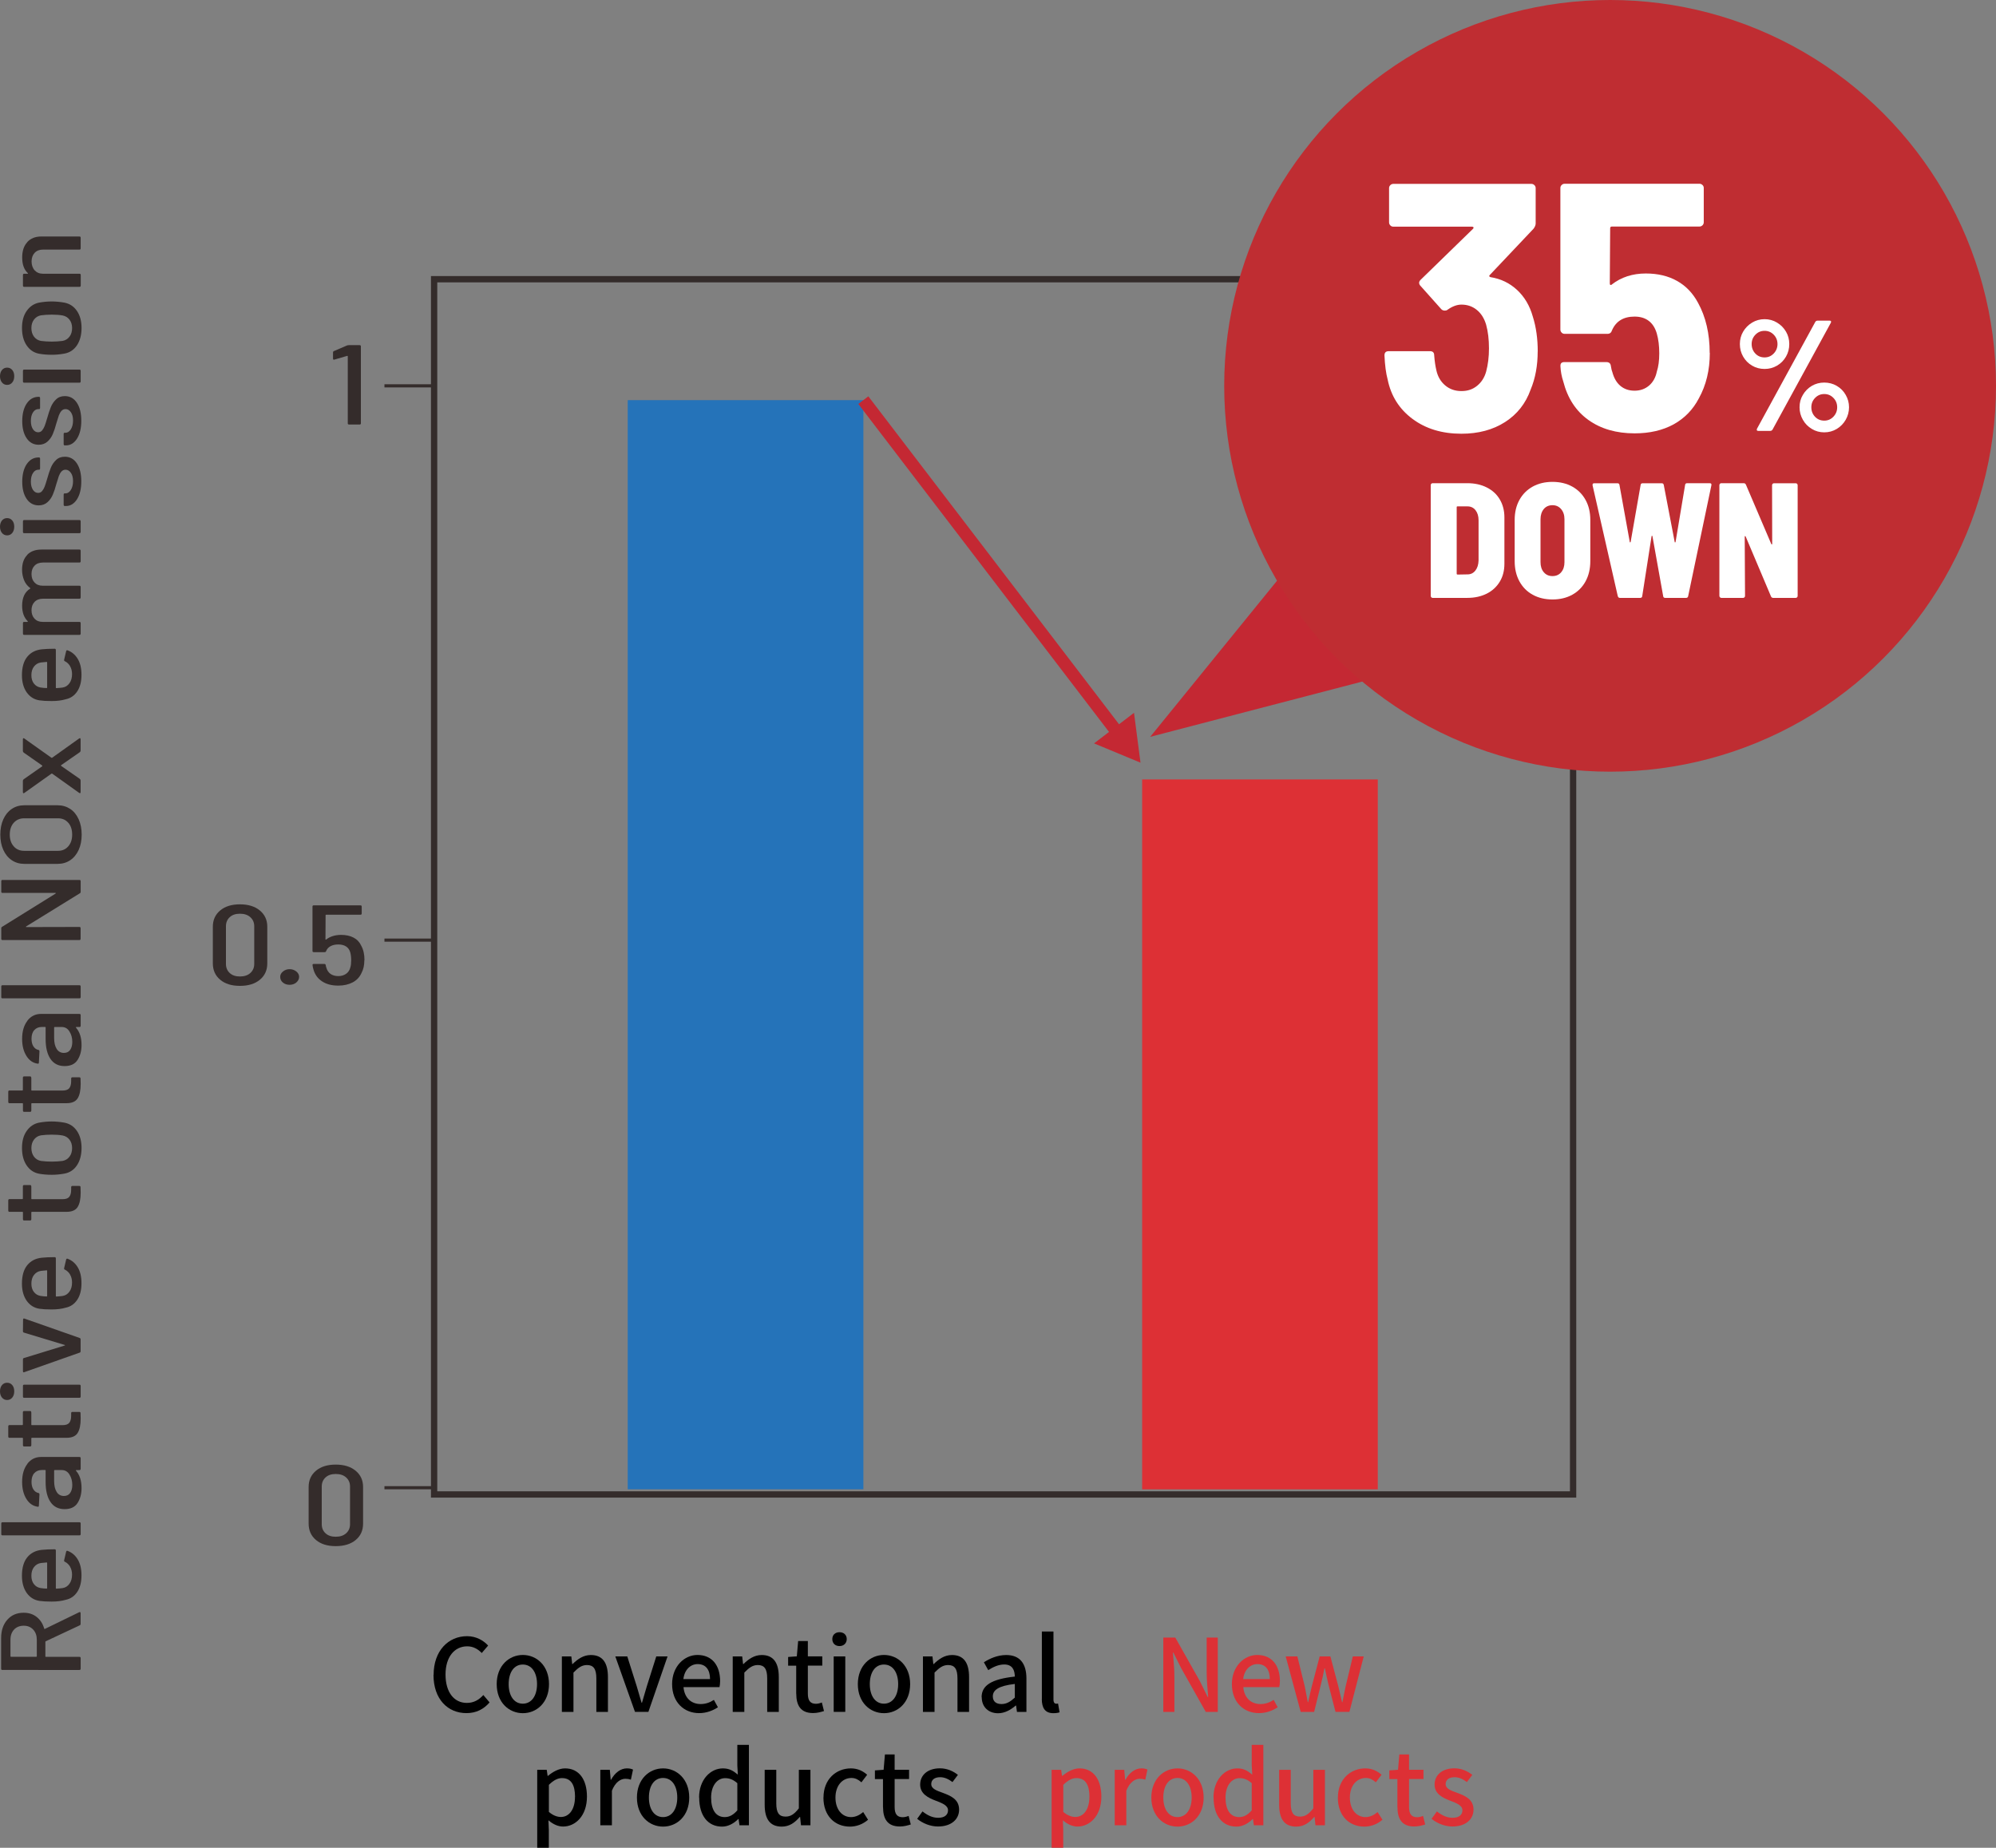 <?xml version="1.0" encoding="UTF-8"?>
<svg id="_レイヤー_2" data-name="レイヤー 2" xmlns="http://www.w3.org/2000/svg" viewBox="0 0 316.7 293.23">
  <rect x="0" y="0" width="316.7" height="293.23" fill="#808080" stroke="none"/>
  <defs>
    <style>
      .cls-1 {
        fill: #fff;
      }

      .cls-2 {
        fill: #c42833;
      }

      .cls-3 {
        fill: #bf2d32;
      }

      .cls-4 {
        fill: #dd3035;
      }

      .cls-5 {
        fill: #2573b9;
      }

      .cls-6 {
        fill: #342c2b;
      }

      .cls-7 {
        stroke: #c42833;
        stroke-width: 2px;
      }

      .cls-7, .cls-8, .cls-9 {
        fill: none;
        stroke-miterlimit: 10;
      }

      .cls-8, .cls-9 {
        stroke: #342c2b;
      }

      .cls-9 {
        stroke-width: .5px;
      }
    </style>
  </defs>
  <g id="_レイヤー_1-2" data-name="レイヤー 1">
    <g>
      <g>
        <path class="cls-6" d="m12.65,257.93l-5.4,2.53s-.05.04-.05.09v2.29c0,.06.02.09.07.09h5.35c.12,0,.18.07.18.22v1.64c0,.14-.06.22-.18.22H.36c-.12,0-.18-.07-.18-.22v-4.84c0-1.21.33-2.18.99-2.92s1.52-1.1,2.59-1.1c.8,0,1.49.22,2.06.67.57.45.97,1.07,1.2,1.86.01.04.04.06.09.04l5.47-2.66.07-.02c.1,0,.14.07.14.19v1.68c0,.12-.05.2-.14.24Zm-10.91,4.99h4.03s.07-.03.07-.09v-2.61c0-.66-.19-1.2-.57-1.61-.38-.41-.88-.62-1.5-.62s-1.15.2-1.53.6c-.38.4-.58.94-.58,1.62v2.61c0,.06.02.09.07.09Z"/>
        <path class="cls-6" d="m11.13,248.63c-.21-.35-.49-.62-.84-.79-.11-.04-.14-.13-.11-.26l.31-1.32c.04-.14.11-.19.23-.15.68.25,1.22.7,1.62,1.37.4.67.59,1.51.59,2.52,0,1.07-.22,1.94-.67,2.62-.45.68-1.06,1.1-1.84,1.26-.64.19-1.38.28-2.23.28s-1.46-.04-1.93-.11c-.84-.13-1.51-.55-2.02-1.26-.5-.71-.76-1.62-.76-2.73,0-1.25.28-2.23.84-2.92.56-.69,1.33-1.09,2.31-1.19.58-.06,1.26-.09,2.05-.09.12,0,.18.07.18.22v5.94c0,.06.02.09.07.09.47-.03.8-.06.99-.09.46-.07.82-.3,1.1-.69.28-.39.41-.87.41-1.45,0-.49-.11-.91-.32-1.26Zm-5.75,2.75c.26.35.61.55,1.04.63.38.06.71.09.99.09.05,0,.07-.03.07-.09v-3.97c0-.06-.02-.09-.07-.09-.43.03-.74.06-.92.09-.46.07-.82.29-1.1.65-.28.36-.41.82-.41,1.38,0,.53.13.97.4,1.32Z"/>
        <path class="cls-6" d="m12.62,243.65H.38c-.12,0-.18-.07-.18-.22v-1.64c0-.14.06-.22.18-.22h12.24c.12,0,.18.07.18.22v1.64c0,.14-.06.22-.18.22Z"/>
        <path class="cls-6" d="m4.33,232.3c.56-.73,1.29-1.09,2.19-1.09h6.1c.12,0,.18.07.18.22v1.64c0,.14-.06.22-.18.22h-.52c-.06,0-.07.04-.04.11.59.66.88,1.58.88,2.74,0,.92-.21,1.71-.63,2.37-.42.66-1.11.98-2.07.98s-1.73-.38-2.24-1.15c-.51-.76-.76-1.81-.76-3.13v-1.84c0-.06-.02-.09-.07-.09h-.5c-.52,0-.92.16-1.22.49-.3.32-.45.79-.45,1.39,0,.49.1.89.3,1.2.2.31.46.5.8.57.11.01.16.09.16.24l-.09,1.75c0,.06-.02.11-.04.15-.03.04-.07.06-.12.04-.74-.09-1.35-.49-1.81-1.22-.46-.73-.69-1.63-.69-2.71,0-1.2.28-2.16.84-2.88Zm6.69,1.69c-.3-.47-.7-.7-1.21-.7h-1.15s-.07.03-.07.09v1.66c0,.72.13,1.29.4,1.72.26.42.65.64,1.15.64.44,0,.78-.16,1-.49.22-.32.33-.75.33-1.26,0-.63-.15-1.18-.45-1.65Z"/>
        <path class="cls-6" d="m4.97,224.15v1.92c0,.06.02.09.07.09h4.9c.49,0,.84-.12,1.04-.36.2-.24.31-.61.31-1.11v-.41c0-.14.06-.22.18-.22h1.13c.12,0,.18.07.18.22l.02.84c0,1.01-.16,1.77-.48,2.28-.32.51-.91.77-1.77.77h-5.51s-.07.03-.07.09v1.06c0,.14-.06.22-.18.22h-.97c-.12,0-.18-.07-.18-.22v-1.06c0-.06-.02-.09-.07-.09H1.49c-.12,0-.18-.07-.18-.22v-1.58c0-.14.06-.22.18-.22h2.07s.07-.03.07-.09v-1.92c0-.14.06-.22.18-.22h.97c.12,0,.18.07.18.22Z"/>
        <path class="cls-6" d="m1.95,221.78c-.21.26-.48.39-.82.39s-.61-.13-.82-.39c-.21-.26-.31-.59-.31-.99s.11-.73.31-.98c.21-.25.48-.38.82-.38s.61.13.82.38.31.58.31.98-.1.73-.31.99Zm10.67.04H3.82c-.12,0-.18-.07-.18-.22v-1.64c0-.14.06-.22.18-.22h8.8c.12,0,.18.07.18.22v1.64c0,.14-.06.22-.18.22Z"/>
        <path class="cls-6" d="m12.65,214.65l-8.82,3.11-.05.02c-.1,0-.14-.07-.14-.22v-1.81c0-.14.05-.22.16-.24l6.48-1.99s.04-.03.04-.04c0-.01-.01-.03-.04-.04l-6.48-1.96c-.11-.03-.16-.11-.16-.24l.02-1.81c0-.07.02-.13.05-.16.04-.04.08-.05.14-.03l8.8,3.09c.1.04.14.12.14.24v1.86c0,.12-.05.19-.14.24Z"/>
        <path class="cls-6" d="m11.13,202.27c-.21-.35-.49-.62-.84-.79-.11-.04-.14-.13-.11-.26l.31-1.32c.04-.14.11-.19.23-.15.68.25,1.22.7,1.62,1.37.4.67.59,1.51.59,2.52,0,1.07-.22,1.94-.67,2.62-.45.68-1.06,1.1-1.84,1.26-.64.19-1.38.28-2.23.28s-1.46-.04-1.93-.11c-.84-.13-1.51-.55-2.02-1.26-.5-.71-.76-1.62-.76-2.73,0-1.25.28-2.23.84-2.92.56-.69,1.33-1.09,2.31-1.19.58-.06,1.26-.09,2.05-.09.12,0,.18.07.18.22v5.94c0,.06.02.09.07.09.47-.03.8-.06.99-.09.46-.07.82-.3,1.1-.69.28-.39.41-.87.41-1.45,0-.49-.11-.91-.32-1.26Zm-5.75,2.75c.26.35.61.55,1.04.63.38.06.71.09.99.09.05,0,.07-.03.07-.09v-3.97c0-.06-.02-.09-.07-.09-.43.03-.74.06-.92.09-.46.07-.82.29-1.1.65-.28.36-.41.82-.41,1.38,0,.53.13.97.4,1.32Z"/>
        <path class="cls-6" d="m4.97,188.29v1.92c0,.06.02.09.07.09h4.9c.49,0,.84-.12,1.04-.36.2-.24.31-.61.31-1.11v-.41c0-.14.06-.22.18-.22h1.13c.12,0,.18.07.18.22l.02.84c0,1.01-.16,1.77-.48,2.28-.32.51-.91.77-1.77.77h-5.51s-.07.03-.07.09v1.06c0,.14-.06.22-.18.22h-.97c-.12,0-.18-.07-.18-.22v-1.06c0-.06-.02-.09-.07-.09H1.49c-.12,0-.18-.07-.18-.22v-1.58c0-.14.06-.22.18-.22h2.07s.07-.03.07-.09v-1.92c0-.14.06-.22.18-.22h.97c.12,0,.18.07.18.22Z"/>
        <path class="cls-6" d="m12.22,184.91c-.48.73-1.14,1.17-1.98,1.33-.7.13-1.37.19-2.03.19-.74,0-1.42-.06-2.02-.17-.83-.16-1.48-.6-1.97-1.33-.49-.73-.73-1.64-.73-2.75s.24-1.98.73-2.69,1.14-1.16,1.95-1.33c.71-.13,1.38-.19,2.02-.19s1.34.06,2.05.19c.84.17,1.5.62,1.98,1.33.48.71.72,1.61.72,2.69s-.24,2-.72,2.73Zm-1.19-4.05c-.28-.36-.64-.58-1.1-.67-.5-.09-1.08-.13-1.73-.13-.6,0-1.17.04-1.71.11-.46.09-.82.31-1.1.68-.28.37-.41.82-.41,1.35s.14.98.41,1.35c.28.37.64.59,1.1.68.54.07,1.11.11,1.71.11s1.19-.04,1.73-.11c.46-.09.82-.31,1.1-.68.28-.37.41-.82.41-1.37,0-.52-.14-.96-.41-1.32Z"/>
        <path class="cls-6" d="m4.97,171.05v1.92c0,.06.02.09.07.09h4.9c.49,0,.84-.12,1.04-.36.2-.24.31-.61.31-1.11v-.41c0-.14.06-.22.18-.22h1.13c.12,0,.18.07.18.22l.02.84c0,1.01-.16,1.77-.48,2.28-.32.51-.91.77-1.77.77h-5.51s-.07.03-.07.09v1.06c0,.14-.06.22-.18.22h-.97c-.12,0-.18-.07-.18-.22v-1.06c0-.06-.02-.09-.07-.09H1.49c-.12,0-.18-.07-.18-.22v-1.58c0-.14.06-.22.18-.22h2.07s.07-.03.07-.09v-1.92c0-.14.06-.22.18-.22h.97c.12,0,.18.07.18.22Z"/>
        <path class="cls-6" d="m4.33,161.99c.56-.73,1.29-1.09,2.19-1.09h6.1c.12,0,.18.07.18.22v1.64c0,.14-.06.22-.18.22h-.52c-.06,0-.07.04-.04.11.59.66.88,1.58.88,2.74,0,.92-.21,1.71-.63,2.37-.42.66-1.11.98-2.07.98s-1.73-.38-2.24-1.15c-.51-.76-.76-1.81-.76-3.13v-1.84c0-.06-.02-.09-.07-.09h-.5c-.52,0-.92.16-1.22.49-.3.32-.45.79-.45,1.39,0,.49.1.89.3,1.2.2.31.46.5.8.57.11.01.16.09.16.24l-.09,1.75c0,.06-.02.11-.04.15-.03.04-.07.06-.12.04-.74-.09-1.35-.49-1.81-1.22-.46-.73-.69-1.63-.69-2.71,0-1.2.28-2.16.84-2.88Zm6.69,1.69c-.3-.47-.7-.7-1.21-.7h-1.15s-.07.03-.07.09v1.66c0,.72.13,1.29.4,1.72.26.42.65.64,1.15.64.44,0,.78-.16,1-.49.22-.32.33-.75.33-1.26,0-.63-.15-1.18-.45-1.65Z"/>
        <path class="cls-6" d="m12.62,158.43H.38c-.12,0-.18-.07-.18-.22v-1.64c0-.14.06-.22.18-.22h12.24c.12,0,.18.07.18.22v1.64c0,.14-.06.22-.18.22Z"/>
        <path class="cls-6" d="m12.62,149.18H.38c-.12,0-.18-.07-.18-.22v-1.62c0-.13.04-.22.13-.26l8.48-5.27s.04-.05.04-.08-.02-.03-.05-.03H.38c-.12,0-.18-.07-.18-.22v-1.62c0-.14.06-.22.18-.22h12.24c.12,0,.18.07.18.22v1.64c0,.13-.04.22-.13.26l-8.51,5.25s-.04.05-.04.08.02.03.05.03l8.44-.02c.12,0,.18.07.18.22v1.64c0,.14-.06.22-.18.22Z"/>
        <path class="cls-6" d="m12.48,134.88c-.32.7-.76,1.24-1.34,1.63s-1.24.58-2,.58H3.85c-.74,0-1.4-.19-1.98-.58s-1.02-.93-1.34-1.63c-.32-.7-.48-1.51-.48-2.43s.16-1.74.48-2.44c.32-.71.76-1.25,1.34-1.64s1.24-.58,1.98-.58h5.29c.76,0,1.42.2,2,.58s1.02.94,1.34,1.64c.32.71.48,1.52.48,2.44s-.16,1.73-.48,2.43Zm-1.65-4.31c-.41-.48-.95-.71-1.62-.71H3.82c-.67,0-1.22.24-1.64.71-.42.47-.63,1.1-.63,1.88s.21,1.38.63,1.86c.42.48.97.71,1.64.71h5.4c.66,0,1.2-.24,1.61-.71.41-.47.62-1.09.62-1.86s-.2-1.4-.61-1.88Z"/>
        <path class="cls-6" d="m12.73,125.86s-.09.02-.15-.02l-4.3-3.07s-.07-.03-.11,0l-4.32,3.07s-.08.04-.11.04c-.07,0-.11-.06-.11-.19v-1.77c0-.1.04-.19.13-.26l2.93-2.05s.02-.04.02-.06,0-.05-.02-.07l-2.93-2.05c-.08-.07-.13-.16-.13-.26v-1.84c0-.09.02-.14.06-.17.04-.03.09-.02.15.02l4.32,3.07s.07.01.11,0l4.3-3.07s.08-.04.11-.04c.07,0,.11.07.11.2v1.77c0,.1-.04.19-.13.26l-2.95,2.05s-.04.04-.04.06.01.05.04.07l2.95,2.05c.08.07.13.16.13.26v1.84c0,.09-.02.14-.06.17Z"/>
        <path class="cls-6" d="m11.13,105.72c-.21-.35-.49-.62-.84-.79-.11-.04-.14-.13-.11-.26l.31-1.32c.04-.14.11-.19.23-.15.68.25,1.22.7,1.62,1.37.4.67.59,1.51.59,2.52,0,1.07-.22,1.94-.67,2.62-.45.68-1.06,1.1-1.84,1.26-.64.19-1.38.28-2.23.28s-1.46-.04-1.93-.11c-.84-.13-1.51-.55-2.02-1.26-.5-.71-.76-1.62-.76-2.73,0-1.25.28-2.23.84-2.92.56-.69,1.33-1.09,2.31-1.19.58-.06,1.26-.09,2.05-.09.12,0,.18.07.18.22v5.94c0,.06.02.09.07.09.47-.03.8-.06.99-.09.46-.07.82-.3,1.1-.69.28-.39.41-.87.41-1.45,0-.49-.11-.91-.32-1.26Zm-5.75,2.75c.26.35.61.55,1.04.63.38.06.71.09.99.09.05,0,.07-.03.07-.09v-3.97c0-.06-.02-.09-.07-.09-.43.03-.74.06-.92.09-.46.07-.82.29-1.1.65-.28.36-.41.82-.41,1.38,0,.53.13.97.4,1.32Z"/>
        <path class="cls-6" d="m4.32,88.04c.54-.55,1.29-.83,2.25-.83h6.05c.12,0,.18.07.18.22v1.62c0,.14-.06.22-.18.22h-5.8c-.56,0-1.01.16-1.33.49-.32.32-.49.77-.49,1.33s.16,1.01.48,1.35c.32.34.75.51,1.31.51h5.83c.12,0,.18.07.18.22v1.62c0,.14-.06.22-.18.22h-5.8c-.56,0-1.01.17-1.33.5-.32.33-.49.77-.49,1.32s.16,1.01.48,1.35c.32.34.75.51,1.31.51h5.83c.12,0,.18.07.18.22v1.62c0,.14-.06.22-.18.22H3.82c-.12,0-.18-.07-.18-.22v-1.62c0-.14.06-.22.18-.22h.54s.04-.01.05-.03,0-.05-.02-.08c-.59-.59-.88-1.41-.88-2.46,0-.63.11-1.18.32-1.64.22-.46.53-.81.95-1.06.05-.04.04-.09-.02-.13-.43-.32-.75-.73-.95-1.24-.2-.51-.31-1.05-.31-1.63,0-1.01.27-1.79.81-2.34Z"/>
        <path class="cls-6" d="m1.95,84.57c-.21.26-.48.39-.82.39s-.61-.13-.82-.39c-.21-.26-.31-.59-.31-.99s.11-.73.31-.98c.21-.25.48-.38.82-.38s.61.13.82.38.31.58.31.98-.1.73-.31.99Zm10.67.04H3.82c-.12,0-.18-.07-.18-.22v-1.64c0-.14.06-.22.18-.22h8.8c.12,0,.18.07.18.22v1.64c0,.14-.06.22-.18.22Z"/>
        <path class="cls-6" d="m12.22,79.23c-.46.71-1.04,1.07-1.76,1.07h-.18c-.12,0-.18-.07-.18-.22v-1.56c0-.14.05-.22.14-.22h.14c.34,0,.62-.18.86-.55.23-.37.35-.83.35-1.39s-.11-.99-.34-1.32c-.23-.33-.51-.5-.85-.5-.26,0-.48.1-.65.29s-.3.43-.41.71c-.1.28-.23.7-.39,1.24-.18.68-.37,1.25-.57,1.72-.2.47-.48.87-.85,1.2s-.83.5-1.39.5c-.8,0-1.44-.34-1.91-1.03s-.7-1.59-.7-2.73.24-2.1.72-2.8c.48-.7,1.11-1.05,1.89-1.05h.04c.12,0,.18.07.18.22v1.51c0,.14-.04.22-.13.22h-.13c-.35,0-.64.17-.86.52-.23.35-.34.8-.34,1.36s.11.96.32,1.3c.22.33.49.5.83.5.25,0,.46-.09.62-.28.16-.19.3-.42.41-.7.11-.28.24-.69.4-1.24.2-.72.4-1.31.59-1.78s.47-.88.83-1.22c.36-.35.82-.52,1.39-.52.8,0,1.44.35,1.91,1.06.47.71.7,1.66.7,2.85s-.23,2.13-.68,2.84Z"/>
        <path class="cls-6" d="m12.22,69.61c-.46.71-1.04,1.07-1.76,1.07h-.18c-.12,0-.18-.07-.18-.22v-1.56c0-.14.05-.22.14-.22h.14c.34,0,.62-.18.86-.55.23-.37.35-.83.35-1.39s-.11-.99-.34-1.32c-.23-.33-.51-.5-.85-.5-.26,0-.48.1-.65.29s-.3.43-.41.71c-.1.28-.23.7-.39,1.24-.18.68-.37,1.25-.57,1.72-.2.47-.48.87-.85,1.2s-.83.5-1.39.5c-.8,0-1.44-.34-1.91-1.03s-.7-1.59-.7-2.73.24-2.1.72-2.8c.48-.7,1.11-1.05,1.89-1.05h.04c.12,0,.18.07.18.22v1.51c0,.14-.04.22-.13.22h-.13c-.35,0-.64.17-.86.52-.23.35-.34.8-.34,1.36s.11.96.32,1.3c.22.33.49.5.83.5.25,0,.46-.09.62-.28.16-.19.3-.42.41-.7.11-.28.24-.69.4-1.24.2-.72.4-1.31.59-1.78s.47-.88.83-1.22c.36-.35.82-.52,1.39-.52.8,0,1.44.35,1.91,1.06.47.71.7,1.66.7,2.85s-.23,2.13-.68,2.84Z"/>
        <path class="cls-6" d="m1.95,60.69c-.21.26-.48.39-.82.39s-.61-.13-.82-.39c-.21-.26-.31-.59-.31-.99s.11-.73.31-.98c.21-.25.48-.38.82-.38s.61.13.82.38.31.58.31.98-.1.73-.31.99Zm10.67.04H3.82c-.12,0-.18-.07-.18-.22v-1.64c0-.14.06-.22.18-.22h8.8c.12,0,.18.07.18.22v1.64c0,.14-.06.22-.18.22Z"/>
        <path class="cls-6" d="m12.22,54.78c-.48.73-1.14,1.17-1.98,1.33-.7.13-1.37.19-2.03.19-.74,0-1.42-.06-2.02-.17-.83-.16-1.48-.6-1.97-1.33-.49-.73-.73-1.64-.73-2.75s.24-1.98.73-2.69,1.14-1.16,1.95-1.33c.71-.13,1.38-.19,2.02-.19s1.34.06,2.05.19c.84.17,1.5.62,1.98,1.33.48.71.72,1.61.72,2.69s-.24,2-.72,2.73Zm-1.19-4.05c-.28-.36-.64-.58-1.1-.67-.5-.09-1.08-.13-1.73-.13-.6,0-1.17.04-1.71.11-.46.09-.82.31-1.1.68-.28.37-.41.82-.41,1.35s.14.98.41,1.35c.28.37.64.59,1.1.68.54.07,1.11.11,1.71.11s1.19-.04,1.73-.11c.46-.09.82-.31,1.1-.68.28-.37.41-.82.41-1.37,0-.52-.14-.96-.41-1.32Z"/>
        <path class="cls-6" d="m4.32,38.42c.54-.59,1.28-.89,2.23-.89h6.07c.12,0,.18.07.18.22v1.64c0,.14-.06.22-.18.22h-5.81c-.55,0-.99.17-1.31.51-.32.34-.49.8-.49,1.37s.17,1.06.5,1.42c.33.35.77.53,1.32.53h5.8c.12,0,.18.07.18.22v1.64c0,.14-.06.22-.18.22H3.82c-.12,0-.18-.07-.18-.22v-1.64c0-.14.06-.22.18-.22h.56s.06-.01.06-.03c0-.02,0-.05-.04-.08-.59-.56-.88-1.38-.88-2.46s.27-1.85.81-2.44Z"/>
      </g>
      <rect class="cls-8" x="68.88" y="44.31" width="180.72" height="192.85"/>
      <line class="cls-9" x1="68.88" y1="61.23" x2="61" y2="61.23"/>
      <line class="cls-9" x1="68.88" y1="149.19" x2="61" y2="149.19"/>
      <line class="cls-9" x1="68.88" y1="236.09" x2="61" y2="236.09"/>
      <g>
        <path class="cls-6" d="m55.33,54.77h1.71c.14,0,.22.06.22.18v12.24c0,.12-.07.18-.22.18h-1.64c-.14,0-.22-.06-.22-.18v-10.66s-.01-.04-.03-.05c-.02-.01-.05-.01-.08,0l-1.99.58-.09.02c-.1,0-.15-.05-.15-.16v-.99c0-.11.05-.18.15-.22l2.05-.88c.09-.04.18-.05.28-.05Z"/>
        <path class="cls-6" d="m34.94,155.48c-.78-.65-1.17-1.52-1.17-2.61v-5.8c0-1.08.39-1.94,1.17-2.59s1.82-.97,3.13-.97,2.36.32,3.15.97,1.19,1.51,1.19,2.59v5.8c0,1.09-.39,1.96-1.18,2.61-.78.65-1.84.97-3.16.97s-2.35-.32-3.13-.97Zm4.78-1.07c.41-.37.62-.85.62-1.45v-5.96c0-.6-.21-1.08-.62-1.45s-.96-.55-1.65-.55-1.22.18-1.62.55-.6.85-.6,1.45v5.96c0,.6.2,1.08.6,1.45.4.37.94.55,1.62.55s1.24-.18,1.65-.55Z"/>
        <path class="cls-6" d="m44.88,155.92c-.28-.24-.42-.54-.42-.9,0-.34.15-.62.45-.86s.65-.36,1.04-.36.76.12,1.06.36c.3.24.45.53.45.86s-.15.64-.44.89-.65.37-1.07.37-.79-.12-1.07-.36Z"/>
        <path class="cls-6" d="m57.81,152.37c0,.8-.15,1.48-.45,2.03-.29.65-.75,1.15-1.39,1.49s-1.41.52-2.3.52c-1.02,0-1.88-.22-2.56-.67-.68-.44-1.14-1.07-1.37-1.87-.09-.31-.14-.55-.15-.72v-.04c0-.1.07-.14.19-.14h1.66c.14,0,.22.06.24.18.03.19.06.32.09.38.12.44.34.78.67,1.02.33.23.74.35,1.23.35s.9-.12,1.24-.36c.34-.24.57-.58.68-1.03.09-.28.13-.65.13-1.13s-.05-.89-.15-1.26c-.12-.41-.34-.72-.67-.93s-.74-.31-1.23-.31-.88.09-1.22.27c-.34.18-.58.45-.72.81-.03.1-.11.14-.24.14h-1.69c-.14,0-.22-.06-.22-.18v-7.07c0-.12.07-.18.22-.18h7.37c.14,0,.22.06.22.18v1.13c0,.12-.07.18-.22.18h-5.42c-.06,0-.09.02-.09.07l-.02,3.83c0,.06.04.07.11.04.29-.24.64-.42,1.05-.55.41-.13.85-.19,1.31-.19.78,0,1.44.14,1.99.43.55.29.95.71,1.21,1.28.35.62.52,1.39.52,2.29Z"/>
        <path class="cls-6" d="m50.14,244.39c-.78-.65-1.17-1.52-1.17-2.61v-5.8c0-1.08.39-1.94,1.17-2.59s1.82-.97,3.13-.97,2.36.32,3.15.97,1.19,1.51,1.19,2.59v5.8c0,1.09-.39,1.96-1.18,2.61-.78.65-1.84.97-3.16.97s-2.35-.32-3.13-.97Zm4.78-1.07c.41-.37.62-.85.62-1.45v-5.96c0-.6-.21-1.08-.62-1.45s-.96-.55-1.65-.55-1.22.18-1.62.55-.6.85-.6,1.45v5.96c0,.6.2,1.08.6,1.45.4.37.94.55,1.62.55s1.24-.18,1.65-.55Z"/>
      </g>
      <rect class="cls-5" x="99.6" y="63.5" width="37.39" height="172.84"/>
      <rect class="cls-4" x="181.22" y="123.69" width="37.39" height="112.66"/>
      <g>
        <polygon class="cls-2" points="214.57 77.45 182.5 116.93 231.72 104.1 214.57 77.45"/>
        <circle class="cls-3" cx="255.47" cy="61.23" r="61.23"/>
        <g>
          <path class="cls-1" d="m243.98,55.78c0,2.24-.37,4.26-1.12,6.05-.78,2.2-2.14,3.92-4.06,5.15-1.92,1.23-4.23,1.85-6.92,1.85-3.06,0-5.65-.78-7.76-2.35-2.11-1.57-3.42-3.66-3.95-6.27-.26-.97-.43-2.24-.5-3.81,0-.45.22-.67.67-.67h6.55c.45,0,.67.22.67.67.07.93.19,1.72.34,2.35.22,1.01.69,1.81,1.4,2.41.71.6,1.57.9,2.58.9s1.8-.28,2.49-.84,1.17-1.31,1.43-2.24c.3-1.12.45-2.35.45-3.7,0-1.42-.15-2.67-.45-3.75-.3-1.01-.79-1.79-1.48-2.35-.69-.56-1.5-.84-2.44-.84-.71,0-1.46.28-2.24.84-.11.08-.24.11-.39.11-.22,0-.41-.07-.56-.22l-3.3-3.7c-.15-.15-.22-.32-.22-.5,0-.15.08-.3.22-.45l8.34-8.12c.07-.07.09-.15.06-.22s-.11-.11-.22-.11h-12.49c-.19,0-.35-.06-.48-.2-.13-.13-.2-.29-.2-.48v-5.43c0-.19.06-.34.2-.48.13-.13.29-.2.48-.2h21.9c.19,0,.34.07.48.2s.2.29.2.48v5.6c0,.26-.11.54-.34.84l-6.94,7.34c-.15.15-.11.26.11.34,1.64.26,3.05.94,4.23,2.04,1.18,1.1,2.01,2.51,2.49,4.23.52,1.64.78,3.49.78,5.54Z"/>
          <path class="cls-1" d="m271.29,56c0,2.73-.58,5.13-1.74,7.22-.93,1.79-2.27,3.16-4,4.12-1.74.95-3.8,1.43-6.19,1.43-2.91,0-5.36-.71-7.34-2.13-1.98-1.42-3.3-3.45-3.98-6.1-.26-.78-.41-1.59-.45-2.41v-.11c0-.37.21-.56.62-.56h6.66c.45,0,.69.22.73.67.07.45.15.75.22.9.26.97.69,1.71,1.29,2.21.6.5,1.34.76,2.24.76s1.66-.27,2.3-.81c.63-.54,1.04-1.28,1.23-2.21.26-.78.39-1.75.39-2.91s-.13-2.24-.39-3.14c-.26-.9-.69-1.57-1.29-2.02-.6-.45-1.34-.67-2.24-.67-1.75,0-2.95.73-3.58,2.18-.11.37-.35.56-.73.56h-6.78c-.19,0-.35-.06-.48-.2-.13-.13-.2-.29-.2-.48v-22.46c0-.19.06-.34.2-.48.13-.13.29-.2.48-.2h21.39c.19,0,.34.07.48.2s.2.29.2.48v5.43c0,.19-.07.35-.2.48-.13.13-.29.2-.48.2h-13.89c-.19,0-.28.09-.28.28l-.06,8.74c0,.15.04.23.11.25.07.02.15,0,.22-.08,1.49-1.16,3.29-1.74,5.38-1.74,1.9,0,3.56.39,4.96,1.18,1.4.78,2.51,1.94,3.33,3.47,1.23,2.24,1.85,4.89,1.85,7.95Z"/>
        </g>
        <path class="cls-1" d="m278.01,58.03c-.6-.35-1.08-.83-1.43-1.44-.35-.61-.52-1.27-.52-1.99s.17-1.38.52-1.97c.35-.6.83-1.08,1.43-1.44.6-.36,1.26-.54,1.97-.54s1.38.18,1.97.54c.6.36,1.08.84,1.43,1.44.35.6.52,1.26.52,1.97s-.17,1.38-.52,1.99c-.35.61-.83,1.09-1.43,1.44-.6.35-1.26.52-1.97.52s-1.38-.17-1.97-.52Zm3.42-1.93c.4-.42.6-.92.6-1.5s-.2-1.08-.6-1.49c-.4-.41-.88-.61-1.45-.61s-1.05.2-1.45.61c-.4.41-.6.9-.6,1.49s.2,1.1.59,1.51c.39.41.88.61,1.46.61s1.05-.21,1.45-.62Zm-2.67,12.18c-.03-.07-.03-.15.02-.25l9.25-16.95c.08-.13.21-.2.38-.2h1.88c.12,0,.19.03.23.1.03.07.02.15-.03.25l-9.25,16.95c-.08.13-.21.2-.38.2h-1.88c-.12,0-.19-.03-.22-.1Zm8.72-.21c-.6-.36-1.08-.84-1.42-1.45-.35-.61-.53-1.27-.53-1.99s.17-1.38.53-1.97c.35-.6.83-1.08,1.42-1.43.6-.35,1.26-.52,1.97-.52s1.38.17,1.98.52c.6.35,1.08.83,1.42,1.43.35.6.53,1.26.53,1.97s-.18,1.38-.53,1.99-.83,1.09-1.42,1.45c-.6.36-1.26.54-1.98.54s-1.38-.18-1.97-.54Zm3.42-1.94c.4-.42.6-.92.6-1.5s-.2-1.08-.6-1.49c-.4-.41-.88-.61-1.45-.61s-1.05.2-1.45.61c-.4.41-.6.9-.6,1.49s.2,1.1.59,1.51.88.61,1.46.61,1.05-.21,1.45-.62Z"/>
        <g>
          <path class="cls-1" d="m227.1,94.78c-.06-.06-.09-.13-.09-.22v-17.57c0-.09.03-.16.09-.22s.13-.09.21-.09h5.51c1.17,0,2.2.23,3.09.68.89.45,1.58,1.08,2.06,1.9.48.81.73,1.76.73,2.83v7.38c0,1.07-.24,2.02-.73,2.83-.49.81-1.17,1.45-2.06,1.9-.89.45-1.92.68-3.09.68h-5.51c-.08,0-.15-.03-.21-.09Zm4.14-3.6l1.63-.03c.49,0,.9-.2,1.22-.6.32-.4.49-.94.51-1.61v-6.37c0-.66-.16-1.19-.48-1.6-.32-.41-.75-.61-1.27-.61h-1.6c-.08,0-.12.04-.12.13v10.55c0,.09.04.13.12.13Z"/>
          <path class="cls-1" d="m243.19,94.38c-.91-.5-1.61-1.21-2.11-2.13-.5-.92-.75-1.98-.75-3.2v-6.55c0-1.2.25-2.25.75-3.16s1.21-1.62,2.11-2.12c.91-.5,1.95-.75,3.14-.75s2.23.25,3.14.75c.9.5,1.61,1.21,2.11,2.12s.75,1.96.75,3.16v6.55c0,1.21-.25,2.28-.75,3.2-.5.92-1.21,1.63-2.11,2.13-.91.5-1.95.75-3.14.75s-2.23-.25-3.14-.75Zm4.52-3.57c.35-.41.52-.94.52-1.6v-6.81c0-.66-.18-1.2-.53-1.61s-.81-.62-1.37-.62-1.04.2-1.38.61-.52.95-.52,1.62v6.81c0,.66.17,1.19.52,1.6.35.41.81.61,1.38.61s1.04-.2,1.38-.61Z"/>
          <path class="cls-1" d="m256.69,94.61l-4-17.59v-.1c0-.16.09-.23.27-.23h3.68c.2,0,.3.1.32.29l1.63,9.02c.02.05.04.08.07.08s.06-.03.07-.08l1.58-9.02c.02-.19.12-.29.32-.29h3.04c.18,0,.29.1.32.29l1.73,9.04c.02.05.04.07.07.06.03,0,.06-.04.07-.09l1.51-9.02c.02-.19.12-.29.32-.29h3.58c.23,0,.32.11.27.34l-3.68,17.57c-.03.19-.14.29-.32.29h-3.33c-.2,0-.3-.09-.32-.29l-1.7-9.49c-.02-.05-.04-.08-.07-.08s-.06.03-.07.08l-1.48,9.49c-.02.19-.12.29-.32.29h-3.23c-.17,0-.27-.09-.32-.26Z"/>
          <path class="cls-1" d="m272.9,94.78c-.06-.06-.09-.13-.09-.22v-17.57c0-.09.03-.16.09-.22.06-.06.13-.09.21-.09h3.56c.16,0,.28.08.35.23l4.02,9.41c.03.05.07.08.1.08s.05-.03.05-.1l-.02-9.3c0-.09.03-.16.09-.22s.13-.09.21-.09h3.46c.08,0,.15.03.21.09s.09.13.09.22v17.57c0,.09-.03.16-.09.22s-.13.09-.21.09h-3.58c-.17,0-.28-.08-.35-.23l-4.02-9.51c-.03-.05-.07-.07-.1-.07-.03,0-.05.05-.05.12l.05,9.38c0,.09-.03.16-.09.22-.06.06-.13.09-.21.09h-3.46c-.08,0-.15-.03-.21-.09Z"/>
        </g>
      </g>
      <g>
        <line class="cls-7" x1="136.98" y1="63.5" x2="177.47" y2="116.47"/>
        <polygon class="cls-2" points="173.59 117.97 180.96 121.03 179.93 113.12 173.59 117.97"/>
      </g>
      <g>
        <path d="m68.8,265.8c0-3.84,2.34-6.15,5.31-6.15,1.47,0,2.62.7,3.34,1.49l-1.01,1.18c-.61-.62-1.34-1.06-2.31-1.06-2.03,0-3.44,1.7-3.44,4.47s1.31,4.51,3.39,4.51c1.09,0,1.91-.48,2.61-1.25l.99,1.17c-.94,1.09-2.14,1.7-3.67,1.7-2.96,0-5.23-2.21-5.23-6.07Z"/>
        <path d="m78.81,267.26c0-2.93,1.97-4.63,4.15-4.63s4.15,1.7,4.15,4.63-1.97,4.61-4.15,4.61-4.15-1.68-4.15-4.61Zm6.4,0c0-1.86-.86-3.11-2.26-3.11s-2.24,1.25-2.24,3.11.86,3.1,2.24,3.1,2.26-1.23,2.26-3.1Z"/>
        <path d="m89.15,262.86h1.5l.14,1.22h.05c.82-.79,1.71-1.44,2.91-1.44,1.87,0,2.71,1.25,2.71,3.49v5.54h-1.84v-5.31c0-1.52-.45-2.13-1.49-2.13-.82,0-1.38.42-2.14,1.2v6.24h-1.84v-8.8Z"/>
        <path d="m97.64,262.86h1.89l1.5,4.74c.26.86.51,1.76.77,2.62h.06c.26-.87.53-1.76.77-2.62l1.5-4.74h1.79l-3.04,8.8h-2.13l-3.12-8.8Z"/>
        <path d="m106.64,267.26c0-2.85,1.97-4.63,4.02-4.63,2.34,0,3.6,1.68,3.6,4.16,0,.37-.05.72-.1.94h-5.71c.14,1.68,1.2,2.69,2.72,2.69.78,0,1.46-.24,2.1-.66l.64,1.17c-.82.54-1.83.93-2.98.93-2.38,0-4.29-1.7-4.29-4.61Zm6.02-.8c0-1.51-.69-2.38-1.97-2.38-1.1,0-2.08.85-2.26,2.38h4.23Z"/>
        <path d="m116.26,262.86h1.5l.14,1.22h.05c.82-.79,1.71-1.44,2.91-1.44,1.87,0,2.71,1.25,2.71,3.49v5.54h-1.84v-5.31c0-1.52-.45-2.13-1.49-2.13-.82,0-1.38.42-2.14,1.2v6.24h-1.84v-8.8Z"/>
        <path d="m126.33,268.78v-4.45h-1.28v-1.38l1.38-.1.21-2.43h1.54v2.43h2.29v1.47h-2.29v4.46c0,1.06.37,1.6,1.28,1.6.3,0,.69-.1.94-.21l.34,1.36c-.5.16-1.09.32-1.73.32-1.99,0-2.67-1.23-2.67-3.09Z"/>
        <path d="m132.06,260.11c0-.66.46-1.09,1.14-1.09s1.15.43,1.15,1.09-.48,1.11-1.15,1.11-1.14-.43-1.14-1.11Zm.22,2.75h1.84v8.8h-1.84v-8.8Z"/>
        <path d="m136.11,267.26c0-2.93,1.97-4.63,4.15-4.63s4.15,1.7,4.15,4.63-1.97,4.61-4.15,4.61-4.15-1.68-4.15-4.61Zm6.4,0c0-1.86-.86-3.11-2.26-3.11s-2.24,1.25-2.24,3.11.87,3.1,2.24,3.1,2.26-1.23,2.26-3.1Z"/>
        <path d="m146.45,262.86h1.5l.14,1.22h.05c.82-.79,1.71-1.44,2.91-1.44,1.87,0,2.71,1.25,2.71,3.49v5.54h-1.84v-5.31c0-1.52-.45-2.13-1.49-2.13-.82,0-1.38.42-2.15,1.2v6.24h-1.84v-8.8Z"/>
        <path d="m155.75,269.33c0-1.89,1.6-2.87,5.27-3.27-.02-1.03-.38-1.92-1.68-1.92-.93,0-1.79.42-2.54.9l-.69-1.25c.91-.58,2.14-1.15,3.55-1.15,2.19,0,3.2,1.39,3.2,3.73v5.3h-1.5l-.14-1.01h-.06c-.8.69-1.75,1.22-2.8,1.22-1.52,0-2.59-.99-2.59-2.54Zm5.27.06v-2.16c-2.61.3-3.49.98-3.49,1.97,0,.87.59,1.22,1.38,1.22s1.39-.37,2.11-1.02Z"/>
        <path d="m165.31,269.6v-10.69h1.84v10.79c0,.5.21.67.43.67.08,0,.14,0,.3-.03l.24,1.39c-.22.08-.53.14-.99.14-1.33,0-1.83-.85-1.83-2.27Z"/>
        <path d="m85.25,280.86h1.5l.14.96h.05c.77-.64,1.73-1.19,2.72-1.19,2.22,0,3.47,1.78,3.47,4.48,0,3.03-1.81,4.75-3.79,4.75-.78,0-1.57-.35-2.32-.99l.06,1.5v2.85h-1.84v-12.37Zm5.99,4.29c0-1.84-.59-2.98-2.07-2.98-.69,0-1.34.35-2.08,1.07v4.3c.69.59,1.36.8,1.9.8,1.28,0,2.24-1.14,2.24-3.2Z"/>
        <path d="m95.26,280.86h1.5l.14,1.58h.05c.62-1.14,1.55-1.81,2.5-1.81.43,0,.72.06.99.19l-.34,1.6c-.3-.1-.53-.14-.88-.14-.72,0-1.58.5-2.13,1.89v5.49h-1.84v-8.8Z"/>
        <path d="m101.06,285.26c0-2.93,1.97-4.63,4.15-4.63s4.15,1.7,4.15,4.63-1.97,4.61-4.15,4.61-4.15-1.68-4.15-4.61Zm6.4,0c0-1.86-.86-3.11-2.26-3.11s-2.24,1.25-2.24,3.11.86,3.1,2.24,3.1,2.26-1.23,2.26-3.1Z"/>
        <path d="m110.92,285.26c0-2.85,1.81-4.63,3.78-4.63,1.01,0,1.65.38,2.37.99l-.08-1.46v-3.26h1.84v12.76h-1.5l-.14-.99h-.06c-.66.67-1.57,1.2-2.56,1.2-2.21,0-3.63-1.68-3.63-4.61Zm6.07,2.02v-4.3c-.66-.59-1.28-.8-1.94-.8-1.23,0-2.22,1.17-2.22,3.07,0,2,.78,3.11,2.16,3.11.74,0,1.36-.34,2-1.07Z"/>
        <path d="m121.33,286.4v-5.54h1.84v5.31c0,1.5.43,2.11,1.47,2.11.82,0,1.38-.38,2.11-1.31v-6.11h1.84v8.8h-1.5l-.14-1.33h-.05c-.8.93-1.66,1.54-2.86,1.54-1.89,0-2.71-1.23-2.71-3.47Z"/>
        <path d="m130.66,285.26c0-2.93,2.03-4.63,4.35-4.63,1.12,0,1.94.45,2.58,1.01l-.91,1.2c-.48-.43-.98-.69-1.57-.69-1.49,0-2.55,1.25-2.55,3.11s1.02,3.1,2.48,3.1c.74,0,1.39-.35,1.92-.8l.77,1.22c-.82.72-1.86,1.09-2.87,1.09-2.38,0-4.21-1.68-4.21-4.61Z"/>
        <path d="m140.1,286.78v-4.45h-1.28v-1.38l1.38-.1.21-2.43h1.54v2.43h2.29v1.47h-2.29v4.46c0,1.06.37,1.6,1.28,1.6.3,0,.69-.1.94-.21l.34,1.36c-.5.16-1.09.32-1.73.32-1.99,0-2.67-1.23-2.67-3.09Z"/>
        <path d="m145.51,288.65l.86-1.19c.78.61,1.55,1.01,2.5,1.01,1.06,0,1.55-.51,1.55-1.19,0-.8-.99-1.15-1.94-1.52-1.18-.45-2.48-1.07-2.48-2.56s1.18-2.58,3.14-2.58c1.17,0,2.15.48,2.85,1.04l-.86,1.14c-.61-.45-1.23-.77-1.95-.77-.98,0-1.42.48-1.42,1.09,0,.75.86,1.04,1.83,1.39,1.23.46,2.59,1.01,2.59,2.67,0,1.47-1.17,2.67-3.35,2.67-1.22,0-2.45-.51-3.31-1.22Z"/>
      </g>
      <g>
        <path class="cls-4" d="m184.57,259.87h1.91l3.91,6.93,1.23,2.5h.08c-.1-1.22-.24-2.64-.24-3.92v-5.51h1.76v11.8h-1.9l-3.91-6.95-1.23-2.46h-.08c.1,1.22.24,2.58.24,3.86v5.55h-1.76v-11.8Z"/>
        <path class="cls-4" d="m195.46,267.26c0-2.85,1.97-4.63,4.02-4.63,2.34,0,3.6,1.68,3.6,4.16,0,.37-.05.72-.1.94h-5.71c.14,1.68,1.2,2.69,2.72,2.69.78,0,1.46-.24,2.1-.66l.64,1.17c-.82.54-1.82.93-2.98.93-2.39,0-4.29-1.7-4.29-4.61Zm6.02-.8c0-1.51-.69-2.38-1.97-2.38-1.1,0-2.08.85-2.26,2.38h4.23Z"/>
        <path class="cls-4" d="m203.99,262.86h1.86l1.17,4.75c.18.86.32,1.66.48,2.51h.06c.19-.85.37-1.66.58-2.51l1.25-4.75h1.7l1.26,4.75c.21.86.38,1.66.59,2.51h.06c.18-.85.32-1.65.51-2.51l1.14-4.75h1.73l-2.27,8.8h-2.21l-1.12-4.35c-.21-.83-.37-1.63-.56-2.54h-.08c-.18.91-.34,1.73-.56,2.56l-1.07,4.34h-2.13l-2.38-8.8Z"/>
        <path class="cls-4" d="m166.87,280.86h1.5l.14.96h.05c.77-.64,1.73-1.19,2.72-1.19,2.22,0,3.47,1.78,3.47,4.48,0,3.03-1.81,4.75-3.79,4.75-.78,0-1.57-.35-2.32-.99l.06,1.5v2.85h-1.84v-12.37Zm5.99,4.29c0-1.84-.59-2.98-2.07-2.98-.69,0-1.34.35-2.08,1.07v4.3c.69.59,1.36.8,1.9.8,1.28,0,2.24-1.14,2.24-3.2Z"/>
        <path class="cls-4" d="m176.88,280.86h1.5l.14,1.58h.05c.62-1.14,1.55-1.81,2.5-1.81.43,0,.72.06.99.19l-.34,1.6c-.3-.1-.53-.14-.88-.14-.72,0-1.58.5-2.13,1.89v5.49h-1.84v-8.8Z"/>
        <path class="cls-4" d="m182.68,285.26c0-2.93,1.97-4.63,4.15-4.63s4.15,1.7,4.15,4.63-1.97,4.61-4.15,4.61-4.15-1.68-4.15-4.61Zm6.4,0c0-1.86-.86-3.11-2.26-3.11s-2.24,1.25-2.24,3.11.86,3.1,2.24,3.1,2.26-1.23,2.26-3.1Z"/>
        <path class="cls-4" d="m192.54,285.26c0-2.85,1.81-4.63,3.78-4.63,1.01,0,1.65.38,2.37.99l-.08-1.46v-3.26h1.84v12.76h-1.5l-.14-.99h-.06c-.66.67-1.57,1.2-2.56,1.2-2.21,0-3.63-1.68-3.63-4.61Zm6.07,2.02v-4.3c-.66-.59-1.28-.8-1.94-.8-1.23,0-2.22,1.17-2.22,3.07,0,2,.78,3.11,2.16,3.11.74,0,1.36-.34,2-1.07Z"/>
        <path class="cls-4" d="m202.96,286.4v-5.54h1.84v5.31c0,1.5.43,2.11,1.47,2.11.82,0,1.38-.38,2.11-1.31v-6.11h1.84v8.8h-1.5l-.14-1.33h-.05c-.8.93-1.66,1.54-2.86,1.54-1.89,0-2.71-1.23-2.71-3.47Z"/>
        <path class="cls-4" d="m212.28,285.26c0-2.93,2.03-4.63,4.35-4.63,1.12,0,1.94.45,2.58,1.01l-.91,1.2c-.48-.43-.98-.69-1.57-.69-1.49,0-2.55,1.25-2.55,3.11s1.02,3.1,2.48,3.1c.74,0,1.39-.35,1.92-.8l.77,1.22c-.82.72-1.86,1.09-2.87,1.09-2.38,0-4.21-1.68-4.21-4.61Z"/>
        <path class="cls-4" d="m221.72,286.78v-4.45h-1.28v-1.38l1.38-.1.21-2.43h1.54v2.43h2.29v1.47h-2.29v4.46c0,1.06.37,1.6,1.28,1.6.3,0,.69-.1.94-.21l.34,1.36c-.5.16-1.09.32-1.73.32-1.99,0-2.67-1.23-2.67-3.09Z"/>
        <path class="cls-4" d="m227.13,288.65l.86-1.19c.78.61,1.55,1.01,2.5,1.01,1.06,0,1.55-.51,1.55-1.19,0-.8-.99-1.15-1.94-1.52-1.18-.45-2.48-1.07-2.48-2.56s1.18-2.58,3.14-2.58c1.17,0,2.15.48,2.85,1.04l-.86,1.14c-.61-.45-1.23-.77-1.95-.77-.98,0-1.42.48-1.42,1.09,0,.75.86,1.04,1.83,1.39,1.23.46,2.59,1.01,2.59,2.67,0,1.47-1.17,2.67-3.35,2.67-1.22,0-2.45-.51-3.31-1.22Z"/>
      </g>
    </g>
  </g>
</svg>